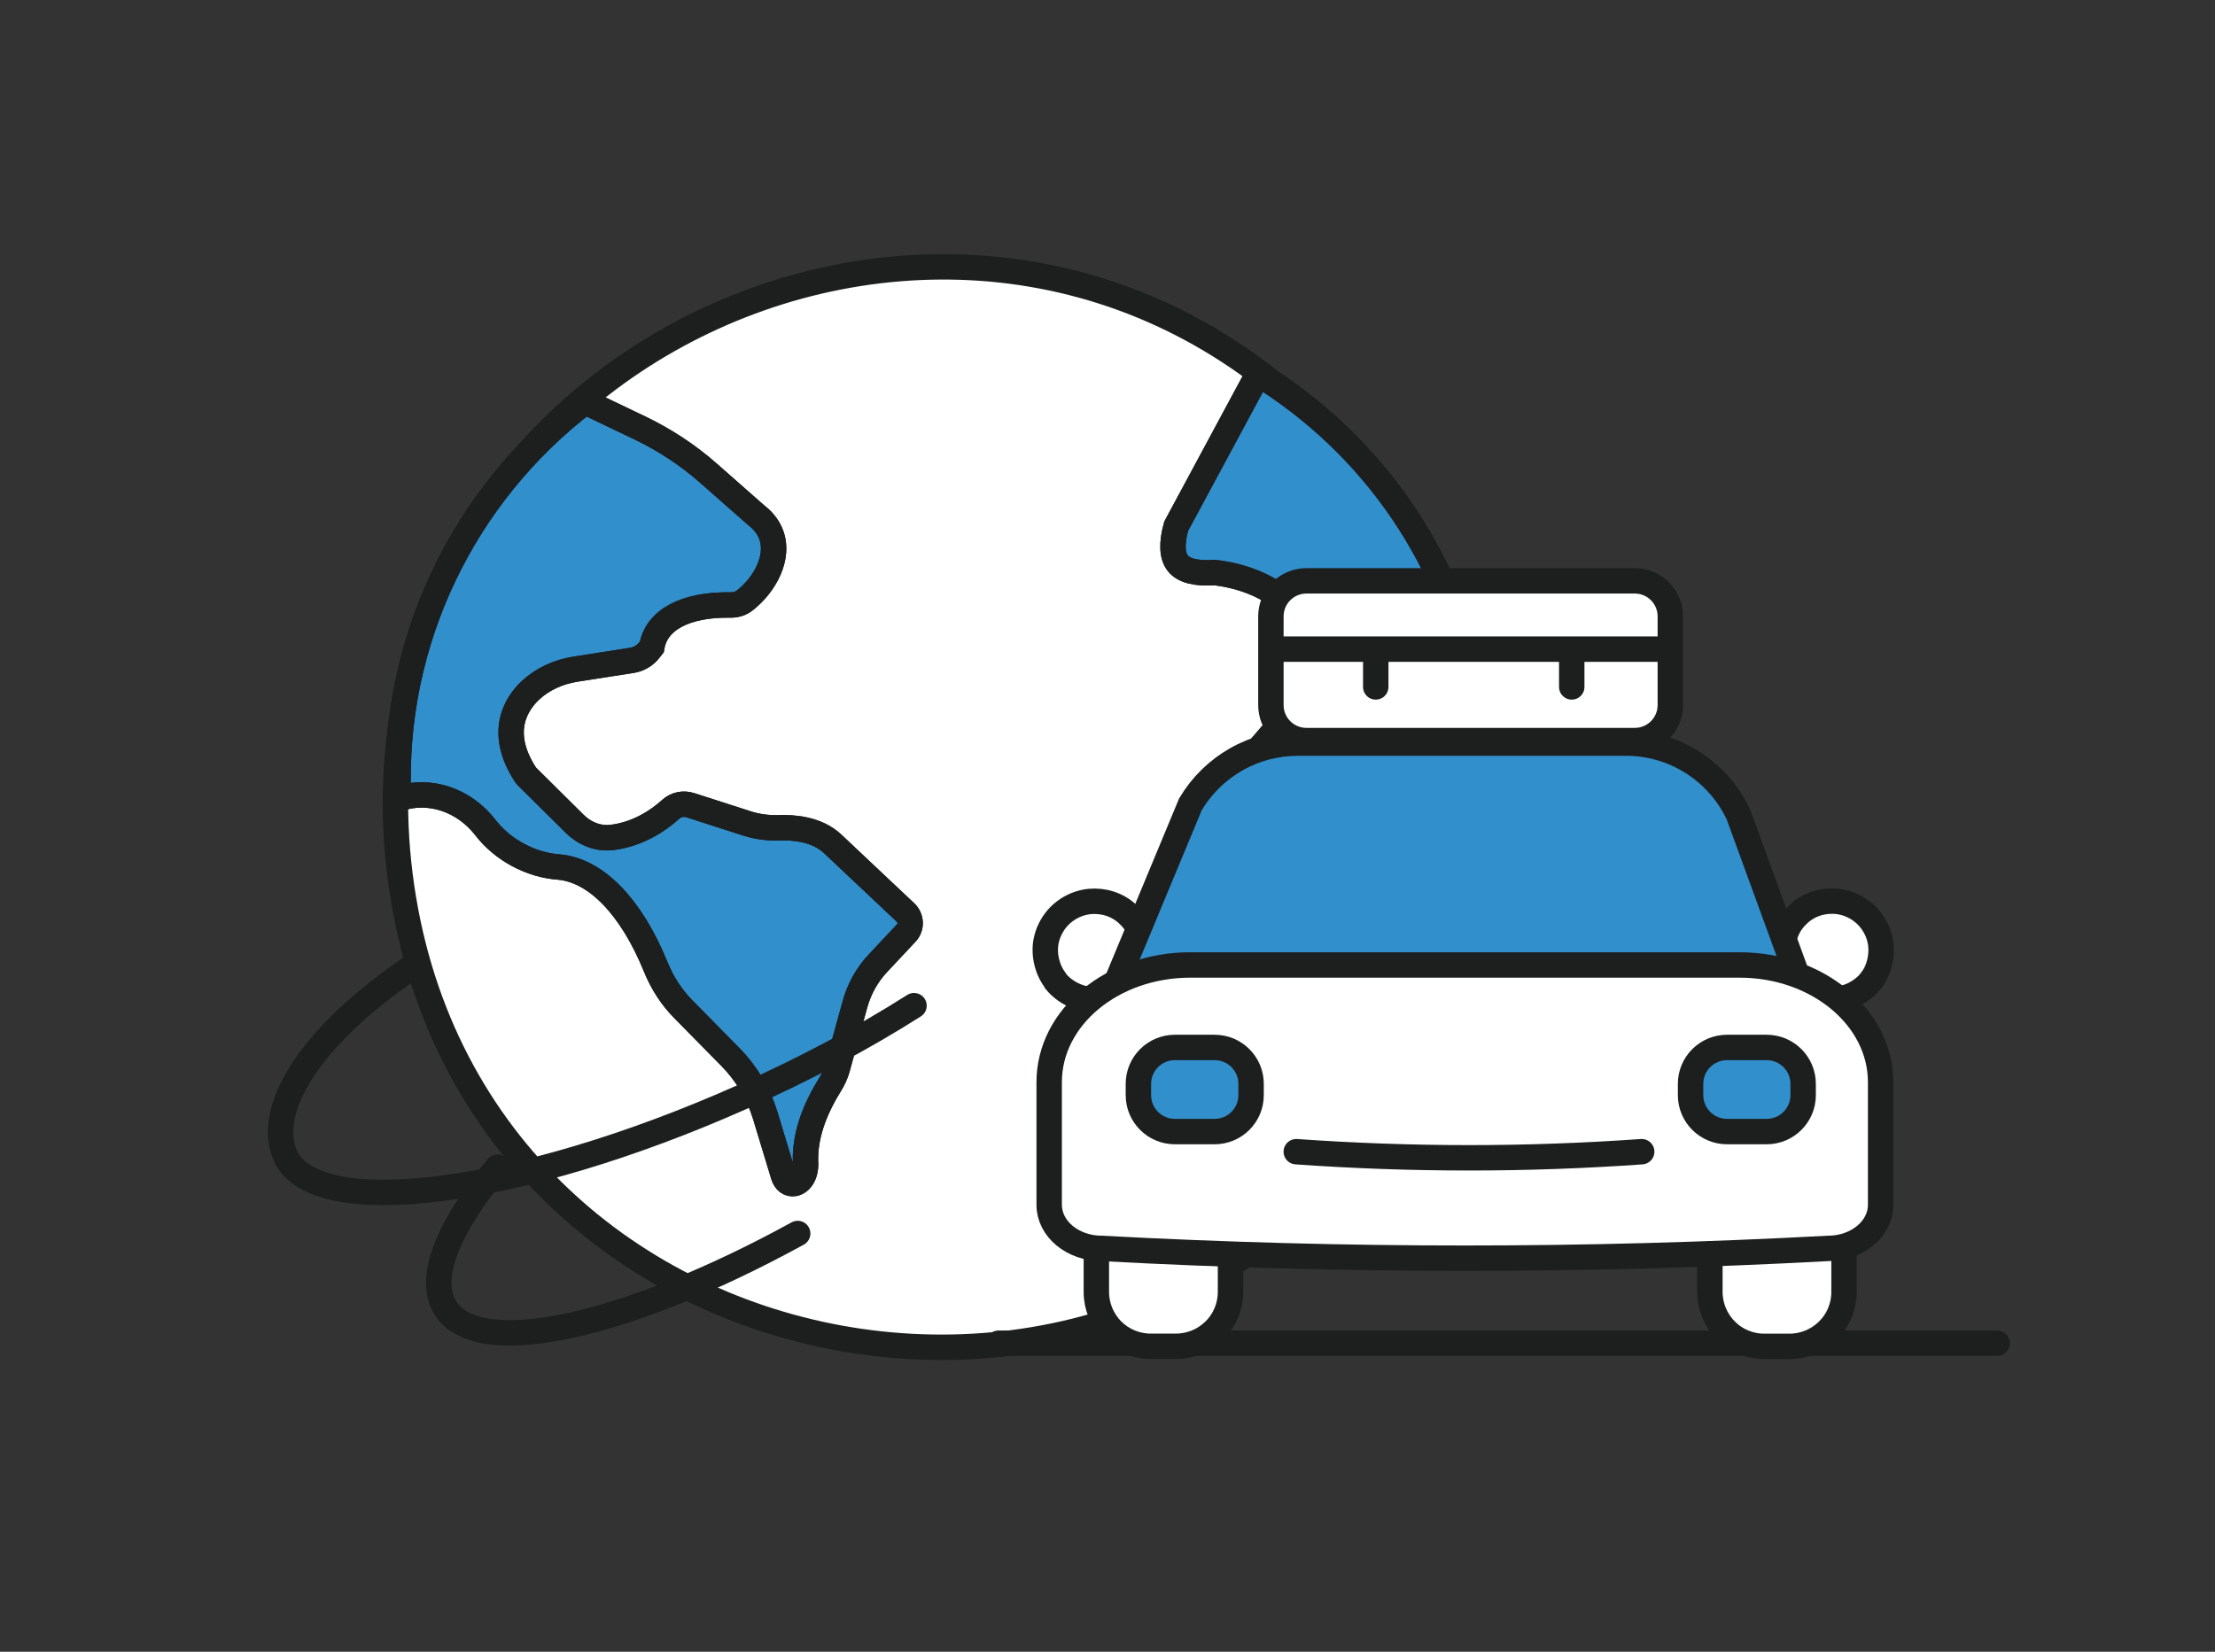 <svg width="122" height="91" viewBox="0 0 122 91" fill="none" xmlns="http://www.w3.org/2000/svg">
<rect x="0" y="0" width="122" height="91" fill="#333333" stroke="none"/>
<path d="M73.075 23.825L73.076 23.825C77.464 28.355 80.299 34.159 81.171 40.399C82.044 46.639 80.909 52.995 77.931 58.551L77.931 58.552C64.389 83.906 25.659 77.097 22.031 48.199C18.486 19.814 53.284 3.381 73.075 23.825Z" fill="white" stroke="#1D1E1E" stroke-width="1.4"/>
<path d="M81.405 38.746C81.768 41.065 81.802 43.357 81.563 45.591C78.151 45.424 77.195 47.82 76.494 49.606L76.445 49.733C75.98 50.904 75.038 51.808 73.854 52.197C73.634 52.265 73.423 52.332 73.21 52.391C71.942 52.733 70.635 52.128 70.113 50.967C69.423 49.448 68.283 48.324 67.452 47.644C66.846 47.151 66.486 46.433 66.468 45.661C66.451 45.008 66.676 44.377 67.101 43.877L70.233 40.231C70.976 39.367 71.49 38.452 71.753 37.518C72.163 36.049 72.026 34.794 71.322 33.78C69.977 31.836 67.067 31.557 66.878 31.544C65.882 31.614 65.206 31.439 64.879 31.038C64.551 30.63 64.52 29.945 64.781 28.994L69.302 20.595C75.561 24.454 80.18 30.919 81.405 38.746ZM32.228 22.133L35.261 23.584C36.626 24.24 37.901 25.079 39.039 26.085L41.611 28.349C42.27 28.851 42.607 29.479 42.61 30.21C42.619 31.196 41.986 32.325 41.005 33.091C40.8 33.25 40.523 33.336 40.232 33.33C37.752 33.291 36.146 34.146 35.902 35.639L35.781 35.794C35.541 36.113 35.19 36.321 34.79 36.383L31.726 36.86C30.735 37.015 29.869 37.422 29.214 38.035C28.456 38.749 27.403 40.309 28.943 42.682C28.955 42.705 28.976 42.728 28.996 42.75L31.652 45.384C32.227 45.95 32.969 46.225 33.697 46.137C34.845 46.001 35.971 45.46 36.943 44.585C37.227 44.328 37.64 44.238 38.017 44.358L41.17 45.373C41.726 45.55 42.327 45.627 42.963 45.605C43.667 45.58 44.976 45.657 45.855 46.482L49.878 50.273C50.199 50.58 50.218 51.088 49.91 51.408L48.368 53.053C47.76 53.693 47.321 54.484 47.088 55.338L46.114 58.877C46.031 59.163 45.899 59.464 45.715 59.757C44.782 61.264 44.347 62.626 44.365 63.942C44.426 64.716 44.091 65.134 43.744 65.205C43.469 65.248 43.256 65.085 43.155 64.769L42.151 61.461C41.784 60.258 41.123 59.144 40.24 58.243L37.624 55.587C36.985 54.937 36.479 54.156 36.118 53.268C34.773 49.962 32.84 47.965 30.814 47.77C29.245 47.665 27.689 46.827 26.738 45.596C25.549 44.053 23.635 43.432 21.95 44.001C21.563 35.311 25.583 27.203 32.228 22.133Z" fill="#318FCC"/>
<path d="M32.228 22.133L35.261 23.584C36.626 24.24 37.901 25.079 39.039 26.085L41.611 28.349C42.27 28.851 42.607 29.479 42.61 30.21C42.619 31.196 41.986 32.325 41.005 33.091C40.8 33.25 40.523 33.336 40.232 33.33C37.752 33.291 36.146 34.146 35.902 35.639L35.781 35.794C35.541 36.113 35.19 36.321 34.79 36.383L31.726 36.86C30.735 37.015 29.869 37.422 29.214 38.035C28.456 38.749 27.403 40.309 28.943 42.682C28.955 42.705 28.976 42.728 28.996 42.75L31.652 45.384C32.227 45.95 32.969 46.225 33.697 46.137C34.845 46.001 35.971 45.46 36.943 44.585C37.227 44.328 37.64 44.238 38.017 44.358L41.17 45.373C41.726 45.55 42.327 45.627 42.963 45.605C43.667 45.58 44.976 45.657 45.855 46.482L49.878 50.273C50.199 50.58 50.218 51.088 49.91 51.408L48.368 53.053C47.76 53.693 47.321 54.484 47.088 55.338L46.114 58.877C46.031 59.163 45.899 59.464 45.715 59.757C44.782 61.264 44.347 62.626 44.365 63.942C44.426 64.716 44.091 65.134 43.744 65.205C43.469 65.248 43.256 65.085 43.155 64.769L42.151 61.461C41.784 60.258 41.123 59.144 40.24 58.243L37.624 55.587C36.985 54.937 36.479 54.156 36.118 53.268C34.773 49.962 32.84 47.965 30.814 47.77C29.245 47.665 27.689 46.827 26.738 45.596C25.549 44.053 23.635 43.432 21.95 44.001C21.563 35.311 25.583 27.203 32.228 22.133Z" fill="#318FCC"/>
<path d="M81.405 38.746C81.768 41.065 81.802 43.357 81.563 45.591C78.151 45.424 77.195 47.82 76.494 49.606L76.445 49.733C75.98 50.904 75.038 51.808 73.854 52.197C73.634 52.265 73.423 52.332 73.21 52.391C71.942 52.733 70.635 52.128 70.113 50.967C69.423 49.448 68.283 48.324 67.452 47.644C66.846 47.151 66.486 46.433 66.468 45.661C66.451 45.008 66.676 44.377 67.101 43.877L70.233 40.231C70.976 39.367 71.49 38.452 71.753 37.518C72.163 36.049 72.026 34.794 71.322 33.78C69.977 31.836 67.067 31.557 66.878 31.544C65.882 31.614 65.206 31.439 64.879 31.038C64.551 30.63 64.52 29.945 64.781 28.994L69.302 20.595C75.561 24.454 80.18 30.919 81.405 38.746Z" fill="#318FCC"/>
<path d="M81.405 38.746C81.768 41.065 81.802 43.357 81.563 45.591C78.151 45.424 77.195 47.82 76.494 49.606L76.445 49.733C75.98 50.904 75.038 51.808 73.854 52.197C73.634 52.265 73.423 52.332 73.21 52.391C71.942 52.733 70.635 52.128 70.113 50.967C69.423 49.448 68.283 48.324 67.452 47.644C66.846 47.151 66.486 46.433 66.468 45.661C66.451 45.008 66.676 44.377 67.101 43.877L70.233 40.231C70.976 39.367 71.49 38.452 71.753 37.518C72.163 36.049 72.026 34.794 71.322 33.78C69.977 31.836 67.067 31.557 66.878 31.544C65.882 31.614 65.206 31.439 64.879 31.038C64.551 30.63 64.52 29.945 64.781 28.994L69.302 20.595C75.561 24.454 80.18 30.919 81.405 38.746ZM32.228 22.133L35.261 23.584C36.626 24.24 37.901 25.079 39.039 26.085L41.611 28.349C42.27 28.851 42.607 29.479 42.61 30.21C42.619 31.196 41.986 32.325 41.005 33.091C40.8 33.25 40.523 33.336 40.232 33.33C37.752 33.291 36.146 34.146 35.902 35.639L35.781 35.794C35.541 36.113 35.19 36.321 34.79 36.383L31.726 36.86C30.735 37.015 29.869 37.422 29.214 38.035C28.456 38.749 27.403 40.309 28.943 42.682C28.955 42.705 28.976 42.728 28.996 42.75L31.652 45.384C32.227 45.95 32.969 46.225 33.697 46.137C34.845 46.001 35.971 45.46 36.943 44.585C37.227 44.328 37.64 44.238 38.017 44.358L41.17 45.373C41.726 45.55 42.327 45.627 42.963 45.605C43.667 45.58 44.976 45.657 45.855 46.482L49.878 50.273C50.199 50.58 50.218 51.088 49.91 51.408L48.368 53.053C47.76 53.693 47.321 54.484 47.088 55.338L46.114 58.877C46.031 59.163 45.899 59.464 45.715 59.757C44.782 61.264 44.347 62.626 44.365 63.942C44.426 64.716 44.091 65.134 43.744 65.205C43.469 65.248 43.256 65.085 43.155 64.769L42.151 61.461C41.784 60.258 41.123 59.144 40.24 58.243L37.624 55.587C36.985 54.937 36.479 54.156 36.118 53.268C34.773 49.962 32.84 47.965 30.814 47.77C29.245 47.665 27.689 46.827 26.738 45.596C25.549 44.053 23.635 43.432 21.95 44.001C21.563 35.311 25.583 27.203 32.228 22.133Z" stroke="#1D1E1E" stroke-width="1.4"/>
<path d="M32.228 22.133L35.261 23.584C36.626 24.24 37.901 25.079 39.039 26.085L41.611 28.349C42.27 28.851 42.607 29.479 42.61 30.21C42.619 31.196 41.986 32.325 41.005 33.091C40.8 33.25 40.523 33.336 40.232 33.33C37.752 33.291 36.146 34.146 35.902 35.639L35.781 35.794C35.541 36.113 35.19 36.321 34.79 36.383L31.726 36.86C30.735 37.015 29.869 37.422 29.214 38.035C28.456 38.749 27.403 40.309 28.943 42.682C28.955 42.705 28.976 42.728 28.996 42.75L31.652 45.384C32.227 45.95 32.969 46.225 33.697 46.137C34.845 46.001 35.971 45.46 36.943 44.585C37.227 44.328 37.64 44.238 38.017 44.358L41.17 45.373C41.726 45.55 42.327 45.627 42.963 45.605C43.667 45.58 44.976 45.657 45.855 46.482L49.878 50.273C50.199 50.58 50.218 51.088 49.91 51.408L48.368 53.053C47.76 53.693 47.321 54.484 47.088 55.338L46.114 58.877C46.031 59.163 45.899 59.464 45.715 59.757C44.782 61.264 44.347 62.626 44.365 63.942C44.426 64.716 44.091 65.134 43.744 65.205C43.469 65.248 43.256 65.085 43.155 64.769L42.151 61.461C41.784 60.258 41.123 59.144 40.24 58.243L37.624 55.587C36.985 54.937 36.479 54.156 36.118 53.268C34.773 49.962 32.84 47.965 30.814 47.77C29.245 47.665 27.689 46.827 26.738 45.596C25.549 44.053 23.635 43.432 21.95 44.001C21.563 35.311 25.583 27.203 32.228 22.133Z" stroke="#1D1E1E" stroke-width="1.4"/>
<path d="M81.405 38.746C81.768 41.065 81.802 43.357 81.563 45.591C78.151 45.424 77.195 47.82 76.494 49.606L76.445 49.733C75.98 50.904 75.038 51.808 73.854 52.197C73.634 52.265 73.423 52.332 73.21 52.391C71.942 52.733 70.635 52.128 70.113 50.967C69.423 49.448 68.283 48.324 67.452 47.644C66.846 47.151 66.486 46.433 66.468 45.661C66.451 45.008 66.676 44.377 67.101 43.877L70.233 40.231C70.976 39.367 71.49 38.452 71.753 37.518C72.163 36.049 72.026 34.794 71.322 33.78C69.977 31.836 67.067 31.557 66.878 31.544C65.882 31.614 65.206 31.439 64.879 31.038C64.551 30.63 64.52 29.945 64.781 28.994L69.302 20.595C75.561 24.454 80.18 30.919 81.405 38.746Z" stroke="#1D1E1E" stroke-width="1.4"/>
<path d="M50.343 55.405C47.569 57.169 44.326 58.907 40.777 60.481C28.566 65.897 17.347 67.324 15.719 63.669C14.645 61.259 16.814 57.26 22.73 53.25" stroke="#1D1E1E" stroke-width="1.4" stroke-linecap="round"/>
<path d="M27.415 64.296C24.663 67.62 23.497 70.465 24.549 72.087C26.409 74.954 34.599 73.076 43.936 67.956" stroke="#1D1E1E" stroke-width="1.4" stroke-linecap="round"/>
<path d="M55 74L110 74" stroke="#1D1E1E" stroke-width="1.4" stroke-miterlimit="10" stroke-linecap="round"/>
<path d="M62.621 65.063H65.553C66.145 65.063 66.71 65.3 67.125 65.716C67.545 66.131 67.775 66.698 67.775 67.285V71.176C67.775 71.974 67.46 72.732 66.895 73.293C66.329 73.853 65.567 74.17 64.771 74.17H63.377C62.582 74.17 61.819 73.853 61.261 73.293C60.702 72.732 60.386 71.967 60.386 71.176V67.285C60.386 66.995 60.445 66.705 60.557 66.435C60.669 66.164 60.833 65.92 61.044 65.716C61.254 65.511 61.497 65.347 61.767 65.234C62.036 65.122 62.326 65.063 62.621 65.07V65.063Z" fill="white" stroke="#1D1E1E" stroke-width="1.4" stroke-miterlimit="10"/>
<path d="M96.407 65.068H99.346C99.938 65.068 100.503 65.305 100.917 65.721C101.338 66.136 101.568 66.703 101.568 67.29V71.181C101.568 71.978 101.252 72.737 100.687 73.297C100.122 73.858 99.359 74.174 98.564 74.174H97.17C96.374 74.174 95.612 73.858 95.053 73.291C94.494 72.73 94.179 71.965 94.179 71.174V67.283C94.179 66.696 94.415 66.129 94.829 65.714C95.25 65.298 95.816 65.061 96.401 65.061L96.407 65.068Z" fill="white" stroke="#1D1E1E" stroke-width="1.4" stroke-miterlimit="10"/>
<path d="M103.044 54.039C103.143 53.914 103.228 53.782 103.301 53.644C103.544 53.156 103.649 52.608 103.596 52.061C103.544 51.573 103.353 51.112 103.057 50.716C102.762 50.327 102.36 50.023 101.907 49.839C101.664 49.74 101.414 49.681 101.157 49.654C100.783 49.621 100.401 49.661 100.04 49.779C99.678 49.898 99.35 50.09 99.073 50.347C98.791 50.604 98.567 50.907 98.416 51.257C98.265 51.6 98.186 51.975 98.186 52.351C98.186 52.444 98.186 52.536 98.206 52.628C98.271 53.156 98.245 53.69 98.12 54.211L97.923 55.002C97.903 55.075 97.903 55.16 97.923 55.233C97.943 55.306 97.989 55.378 98.041 55.431C98.1 55.484 98.166 55.523 98.245 55.543C98.324 55.563 98.403 55.556 98.475 55.536L99.639 55.213C100.053 55.108 100.487 55.055 100.914 55.062C101.322 55.062 101.723 54.969 102.091 54.791C102.459 54.613 102.781 54.363 103.044 54.046V54.039Z" fill="white" stroke="#1D1E1E" stroke-width="1.4" stroke-miterlimit="10" stroke-linecap="round"/>
<path d="M58.151 54.042C58.052 53.916 57.967 53.785 57.894 53.646C57.644 53.158 57.533 52.611 57.585 52.07C57.638 51.582 57.828 51.12 58.124 50.725C58.42 50.336 58.821 50.032 59.275 49.848C59.518 49.749 59.768 49.689 60.024 49.663C60.399 49.63 60.78 49.67 61.142 49.788C61.503 49.907 61.832 50.098 62.108 50.355C62.391 50.613 62.614 50.916 62.766 51.265C62.917 51.608 62.996 51.984 62.996 52.36C62.996 52.452 62.996 52.545 62.976 52.637C62.91 53.165 62.937 53.699 63.061 54.22L63.259 55.011C63.278 55.084 63.278 55.169 63.259 55.242C63.239 55.314 63.193 55.387 63.14 55.44C63.081 55.492 63.015 55.532 62.937 55.552C62.858 55.572 62.779 55.565 62.706 55.545L61.543 55.222C61.129 55.117 60.701 55.064 60.274 55.07C59.866 55.07 59.465 54.978 59.097 54.8C58.729 54.622 58.4 54.371 58.144 54.055H58.157L58.151 54.042Z" fill="white" stroke="#1D1E1E" stroke-width="1.4" stroke-miterlimit="10" stroke-linecap="round" stroke-linejoin="round"/>
<path d="M99.012 53.81L95.757 44.888C95.205 43.701 94.324 42.699 93.22 42C92.115 41.301 90.834 40.931 89.519 40.938H71.506C70.309 40.938 69.132 41.241 68.087 41.835C67.049 42.428 66.181 43.279 65.569 44.308L61.5 54.1L99.005 53.817L99.012 53.81Z" fill="#318FCC" stroke="#1D1E1E" stroke-width="1.4" stroke-miterlimit="10"/>
<path d="M100.69 68.777C87.364 69.496 74.006 69.496 60.68 68.777C59.083 68.777 57.788 67.702 57.788 66.377V59.617C57.788 56.05 61.265 53.162 65.558 53.162H95.812C100.105 53.162 103.583 56.05 103.583 59.617V66.377C103.583 67.702 102.288 68.777 100.69 68.777Z" fill="white" stroke="#1D1E1E" stroke-width="1.4" stroke-miterlimit="10"/>
<path d="M90.423 63.449C84.092 63.898 77.735 63.898 71.397 63.449" stroke="#1D1E1E" stroke-width="1.4" stroke-miterlimit="10" stroke-linecap="round"/>
<path d="M66.897 57.706H64.714C63.603 57.706 62.702 58.602 62.702 59.71V60.337C62.702 61.444 63.603 62.341 64.714 62.341H66.897C68.008 62.341 68.908 61.444 68.908 60.337V59.71C68.908 58.602 68.008 57.706 66.897 57.706Z" fill="#318FCC" stroke="#1D1E1E" stroke-width="1.4" stroke-miterlimit="10"/>
<path d="M97.303 57.706H95.127C94.016 57.706 93.115 58.602 93.115 59.71V60.337C93.115 61.444 94.016 62.341 95.127 62.341H97.303C98.414 62.341 99.315 61.444 99.315 60.337V59.71C99.315 58.602 98.414 57.706 97.303 57.706Z" fill="#318FCC" stroke="#1D1E1E" stroke-width="1.4" stroke-miterlimit="10"/>
<path fill-rule="evenodd" clip-rule="evenodd" d="M70 35.762V38.844C70 39.925 70.876 40.8 71.956 40.8H90.044C91.124 40.8 92 39.925 92 38.844V35.762H86.57H75.775H70Z" fill="white"/>
<path d="M86.57 35.762H92V33.956C92 32.876 91.124 32 90.044 32H71.956C70.876 32 70 32.876 70 33.956V35.762H75.775H86.57Z" fill="white"/>
<path d="M70 35.762H75.775M70 35.762V38.844M70 35.762V33.956M92 35.762H86.57M92 35.762V33.956M92 35.762V38.844M86.57 35.762V37.844M86.57 35.762H75.775M75.775 35.762V37.844M71.956 32H90.044M71.956 32C70.876 32 70 32.876 70 33.956M71.956 32V32C70.876 32 70 32.876 70 33.956V33.956M90.044 32C91.124 32 92 32.876 92 33.956M90.044 32V32C91.124 32 92 32.876 92 33.956V33.956M92 38.844C92 39.925 91.124 40.8 90.044 40.8M92 38.844V38.844C92 39.925 91.124 40.8 90.044 40.8V40.8M90.044 40.8H71.956M71.956 40.8C70.876 40.8 70 39.925 70 38.844M71.956 40.8V40.8C70.876 40.8 70 39.925 70 38.844V38.844" stroke="#1D1E1E" stroke-width="1.4" stroke-linecap="round"/>
</svg>

